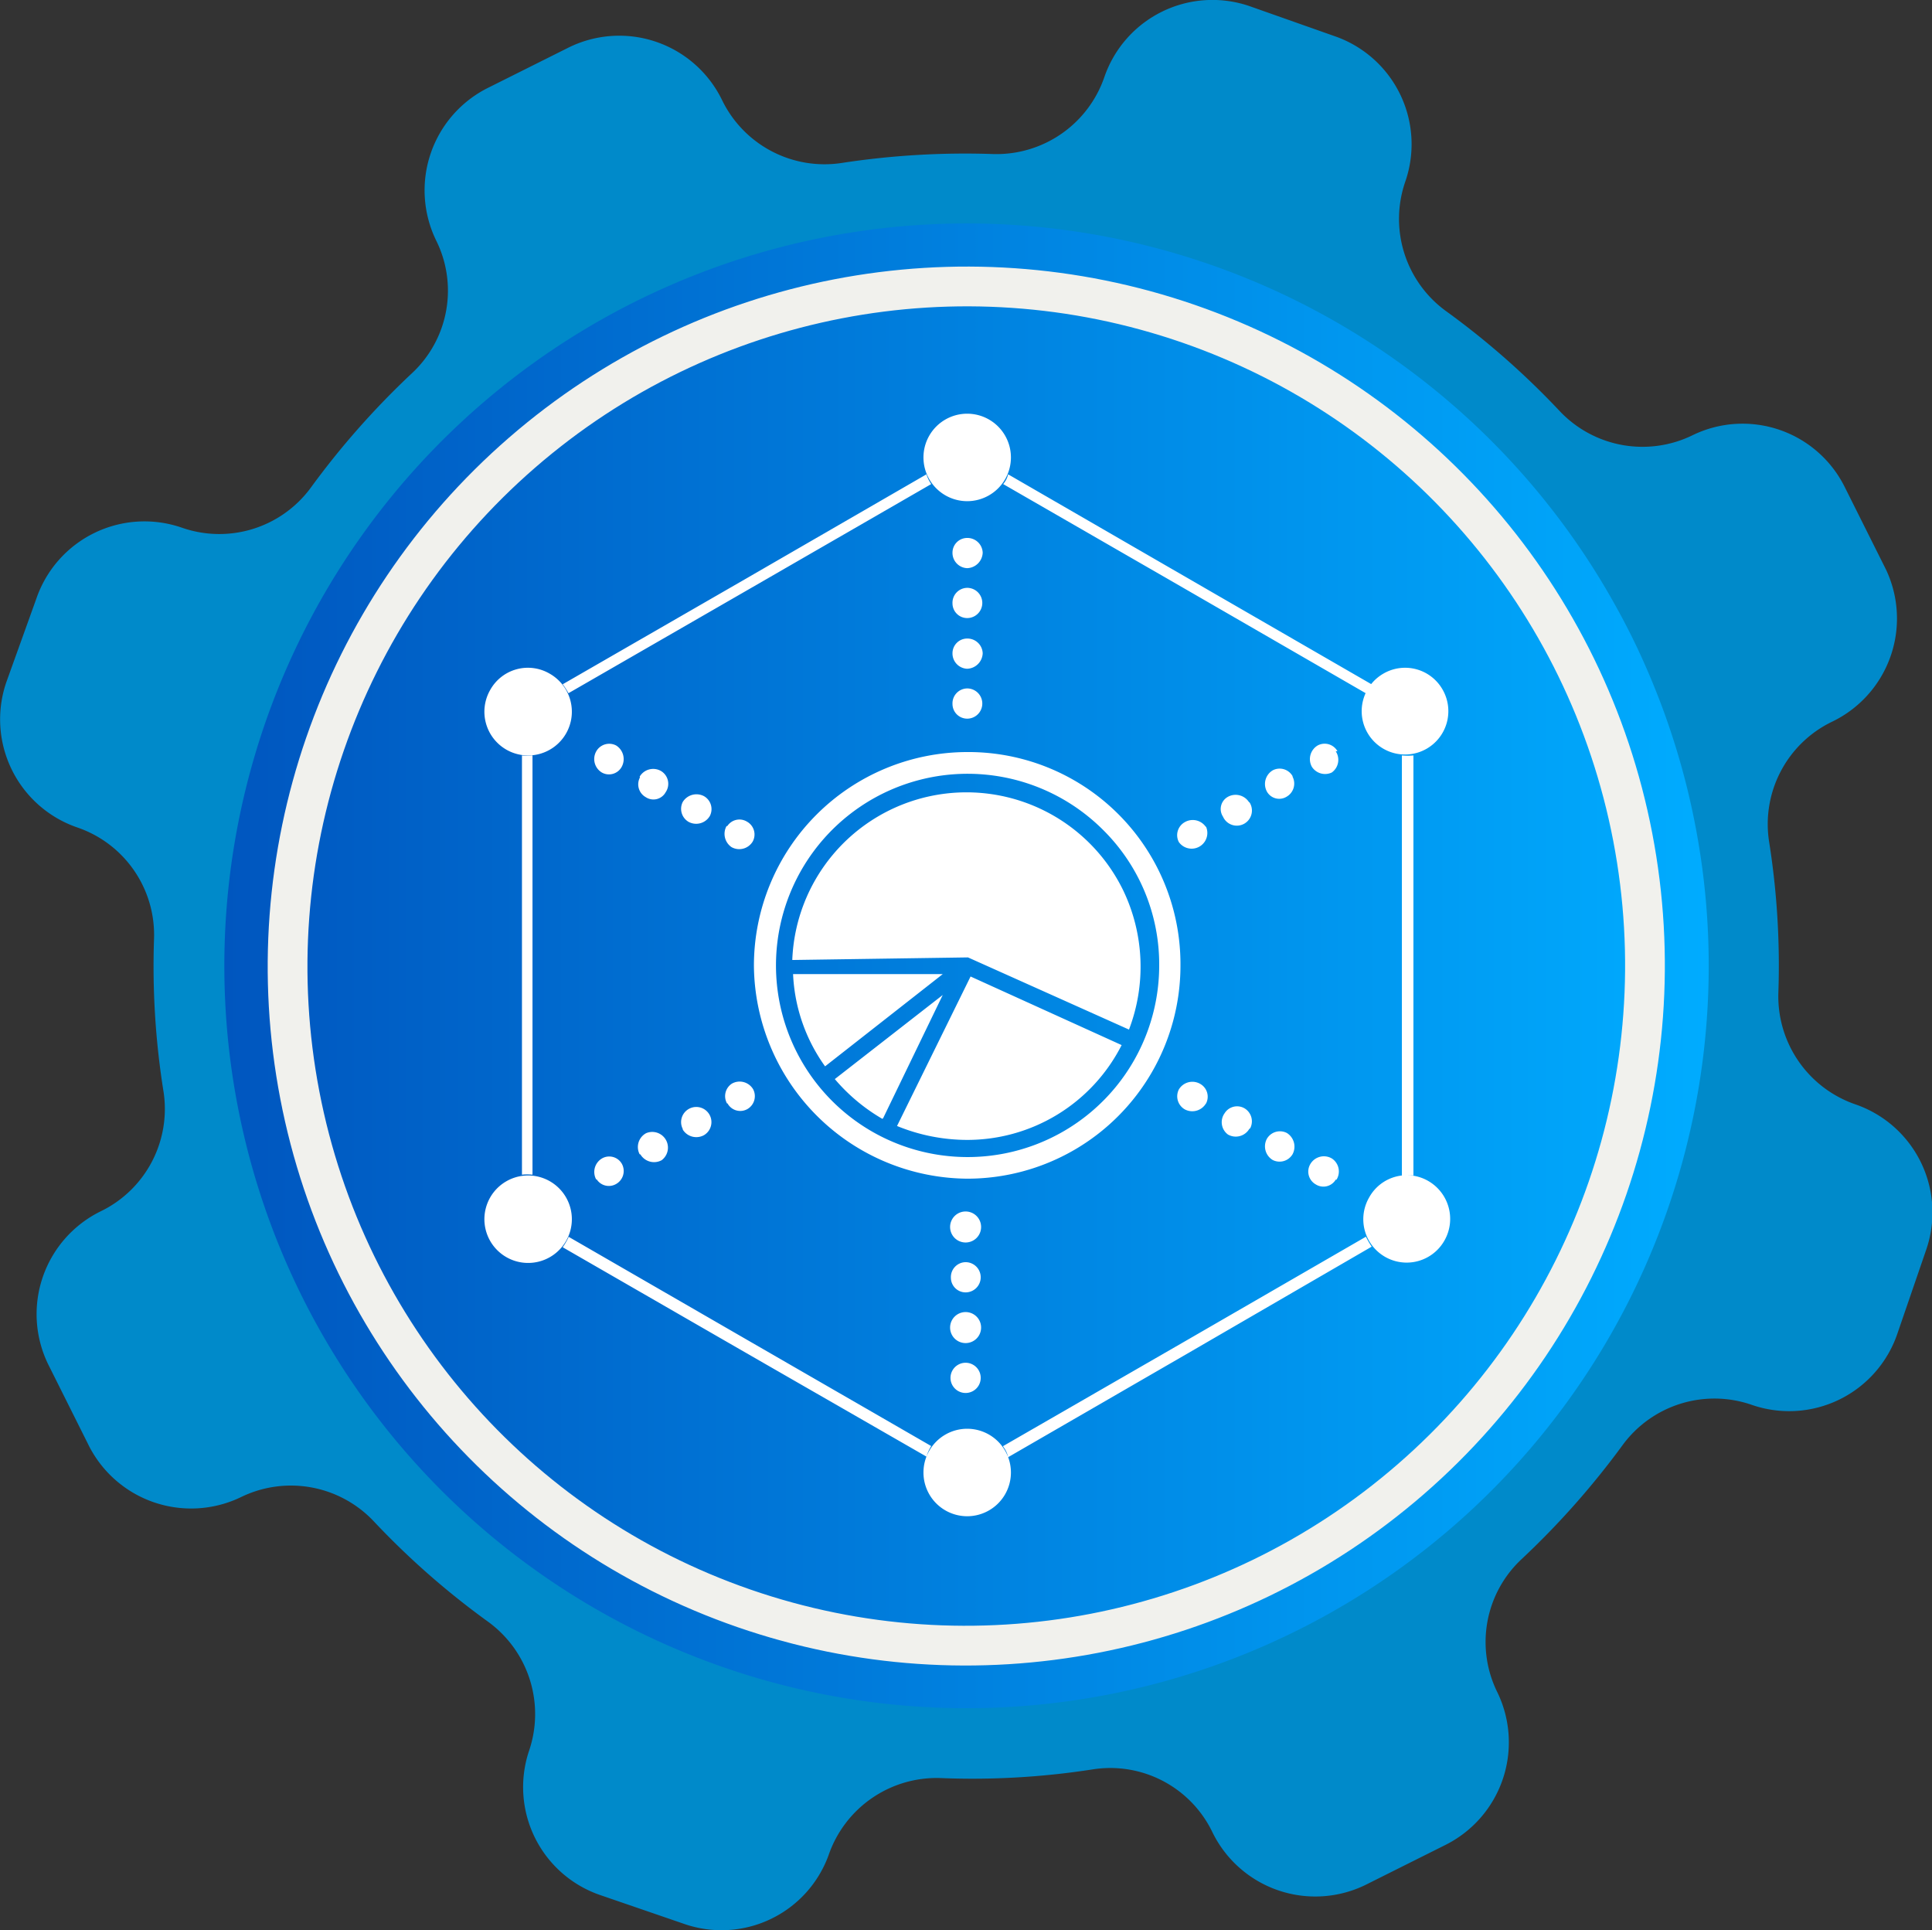 <svg id="Layer_1" data-name="Layer 1" xmlns="http://www.w3.org/2000/svg" xmlns:xlink="http://www.w3.org/1999/xlink" viewBox="0 0 97.2 97.1"><rect x="0" y="0" width="97.2" height="97.1" fill="#333333" stroke="none"/><defs><style>.cls-1{fill:#008aca;}.cls-2{fill:url(#linear-gradient);}.cls-3{fill:none;stroke:#f1f1ed;stroke-miterlimit:10;stroke-width:2px;}.cls-4{fill:#fff;}</style><linearGradient id="linear-gradient" x1="37.07" y1="589.27" x2="111.77" y2="589.27" gradientTransform="translate(-25.77 -540.69)" gradientUnits="userSpaceOnUse"><stop offset="0" stop-color="#0056bf"/><stop offset="1" stop-color="#00acff"/></linearGradient></defs><path class="cls-1" d="M94.83,28.54l-2-4a5.74,5.74,0,0,0-7.67-2.65h0a5.73,5.73,0,0,1-6.68-1.2,40.29,40.29,0,0,0-5.77-5.07,5.73,5.73,0,0,1-2-6.51h0a5.75,5.75,0,0,0-3.59-7.3h0L62.87.31a5.75,5.75,0,0,0-7.31,3.57h0A5.74,5.74,0,0,1,50,7.75a41,41,0,0,0-7.67.45,5.73,5.73,0,0,1-6-3.16h0A5.75,5.75,0,0,0,28.59,2.4l-4,2a5.76,5.76,0,0,0-2.65,7.69h0a5.67,5.67,0,0,1-1.21,6.68,41.13,41.13,0,0,0-5.1,5.77,5.71,5.71,0,0,1-6.49,2h0a5.75,5.75,0,0,0-7.31,3.57h0L.32,34.31a5.75,5.75,0,0,0,3.56,7.31h0a5.71,5.71,0,0,1,3.87,5.59,39.91,39.91,0,0,0,.48,7.72,5.72,5.72,0,0,1-3.16,6h0a5.76,5.76,0,0,0-2.65,7.69h0l2,4a5.77,5.77,0,0,0,7.7,2.69h0a5.73,5.73,0,0,1,6.67,1.2,40.29,40.29,0,0,0,5.77,5.07,5.74,5.74,0,0,1,2.05,6.51h0a5.74,5.74,0,0,0,3.54,7.22h0l4.25,1.46a5.73,5.73,0,0,0,7.29-3.46h0a5.75,5.75,0,0,1,5.62-3.87A39.38,39.38,0,0,0,55,89a5.7,5.7,0,0,1,6,3.17h0a5.76,5.76,0,0,0,7.69,2.65h0l4-2a5.77,5.77,0,0,0,2.64-7.7h0a5.7,5.7,0,0,1,1.21-6.68,41.2,41.2,0,0,0,5.11-5.77,5.73,5.73,0,0,1,6.49-2h0a5.75,5.75,0,0,0,7.31-3.56l1.46-4.25a5.75,5.75,0,0,0-3.57-7.31h0a5.75,5.75,0,0,1-3.87-5.6A39.77,39.77,0,0,0,89,42.31a5.72,5.72,0,0,1,3.16-6h0a5.76,5.76,0,0,0,2.73-7.65Z" transform="translate(0 0)"/><path class="cls-2" d="M34,14.23A37.34,37.34,0,1,0,83,34a35.12,35.12,0,0,0-1.7-3.49A37.32,37.32,0,0,0,34,14.23Z" transform="translate(0 0)"/><ellipse class="cls-3" cx="48.62" cy="48.59" rx="34.19" ry="34.14" transform="translate(-13.2 78.66) rotate(-70.92)"/><path class="cls-4" d="M48.66,37.83A10.67,10.67,0,0,1,59.39,48.57,10.72,10.72,0,0,1,48.66,59.29,10.81,10.81,0,0,1,37.93,48.57,10.75,10.75,0,0,1,48.66,37.83ZM47.43,49H39.9a8.6,8.6,0,0,0,1.61,4.64Zm9,3.57-7.6-3.45-3.7,7.52a9.33,9.33,0,0,0,3.49.7,8.71,8.71,0,0,0,7.81-4.77Zm.37-.78a8.87,8.87,0,0,0-.29-7,8.77,8.77,0,0,0-16.65,3.5l8.84-.13ZM44.43,56.25l3-6.2L42,54.28a9.15,9.15,0,0,0,2.39,2Zm6.29-32.39,9.17,5.3L69,34.42a4.82,4.82,0,0,0-.29.45L59.6,29.61l-9.13-5.26a1.14,1.14,0,0,0,.25-.49Zm-3.87.49-9.12,5.26L28.6,34.87a3.39,3.39,0,0,0-.29-.45l9.13-5.26,9.17-5.3a1.86,1.86,0,0,0,.24.49ZM26.79,38V59.09a2.32,2.32,0,0,0-.53,0V38a2.32,2.32,0,0,0,.53,0ZM28.6,62.21l9.13,5.27,9.12,5.26a2.14,2.14,0,0,0-.24.53L37.44,68l-9.13-5.26a3.22,3.22,0,0,0,.29-.5ZM50.47,72.74l9.13-5.26,9.12-5.27a4.29,4.29,0,0,0,.29.5L59.89,68l-9.17,5.3a1.3,1.3,0,0,0-.25-.53ZM70.53,59.09V38a3,3,0,0,0,.58,0V59.13a3,3,0,0,0-.58,0ZM48.66,20.81a2.2,2.2,0,1,1,0,4.4,2.2,2.2,0,0,1,0-4.4Zm24,41.61a2.18,2.18,0,1,1-3.78-2.18,2.16,2.16,0,0,1,3-.82,2.2,2.2,0,0,1,.78,3Zm-24,13.85a2.2,2.2,0,0,1,0-4.4,2.2,2.2,0,1,1,0,4.4Zm-24-13.85a2.2,2.2,0,1,1,3,.82,2.2,2.2,0,0,1-3-.82Zm0-27.71a2.17,2.17,0,0,1,3-.82,2.2,2.2,0,1,1-3,.82ZM30,37.79a.75.75,0,0,1,1-.29.81.81,0,0,1,.28,1.07.73.73,0,0,1-1,.29A.79.79,0,0,1,30,37.79Zm2.18,1.28a.79.79,0,0,1,1.07-.29.75.75,0,0,1,.24,1.07.7.7,0,0,1-1,.25.74.74,0,0,1-.29-1Zm2.17,1.27a.81.81,0,0,1,1.07-.29.75.75,0,0,1,.29,1,.8.8,0,0,1-1.07.29.76.76,0,0,1-.29-1Zm2.23,1.23a.73.73,0,0,1,1-.24.74.74,0,0,1,.29,1,.79.79,0,0,1-1.07.28.81.81,0,0,1-.24-1.07ZM30,59.34a.79.79,0,0,1,.29-1.07.73.73,0,0,1,1,.28.75.75,0,0,1-.28,1,.73.73,0,0,1-1-.24Zm2.18-1.28A.79.79,0,0,1,32.51,57a.79.79,0,0,1,.78,1.36.8.8,0,0,1-1.07-.29Zm2.17-1.27a.76.76,0,0,1,.29-1,.76.76,0,1,1,.78,1.31.8.8,0,0,1-1.07-.28Zm2.23-1.28a.75.75,0,0,1,.24-1,.79.79,0,0,1,1.07.28.75.75,0,0,1-.29,1,.73.73,0,0,1-1-.29Zm12,14.56a.76.76,0,0,1,0-1.52.76.76,0,1,1,0,1.52Zm0-2.51a.78.78,0,0,1,0-1.56.78.78,0,0,1,0,1.56Zm0-2.55a.74.74,0,0,1-.74-.74.75.75,0,0,1,.74-.78.76.76,0,1,1,0,1.52Zm0-2.51a.78.78,0,0,1,0-1.56.78.78,0,0,1,0,1.56Zm18.62-3.16a.72.72,0,0,1-1,.24.74.74,0,0,1-.29-1A.79.79,0,0,1,67,58.27a.78.78,0,0,1,.24,1.07Zm-2.17-1.28a.76.76,0,0,1-1,.29.8.8,0,0,1-.29-1.07.76.76,0,0,1,1-.29.81.81,0,0,1,.29,1.07Zm-2.18-1.27a.79.79,0,0,1-1.07.28A.77.77,0,0,1,61.61,56a.74.74,0,0,1,1-.25.76.76,0,0,1,.29,1Zm-2.18-1.28a.8.8,0,0,1-1.07.29.76.76,0,0,1-.29-1,.79.79,0,0,1,1.07-.28.74.74,0,0,1,.29,1Zm11.92-20.8a2.18,2.18,0,1,1-3-.82,2.17,2.17,0,0,1,3,.82Zm-5.39,3.08A.78.78,0,0,1,67,38.86.79.79,0,0,1,66,38.57a.8.8,0,0,1,.29-1.07.74.74,0,0,1,1,.29Zm-2.17,1.28a.76.76,0,0,1-.29,1,.71.71,0,0,1-1-.25.8.8,0,0,1,.29-1.07.75.75,0,0,1,1,.29Zm-2.18,1.27a.76.76,0,1,1-1.32.74.7.7,0,0,1,.25-1,.8.8,0,0,1,1.07.29Zm-2.18,1.23a.79.79,0,0,1-1.36.79.75.75,0,0,1,.29-1,.8.8,0,0,1,1.07.24ZM48.66,27.06a.77.77,0,0,1,.78.74.81.81,0,0,1-.78.78.77.77,0,0,1-.74-.78.74.74,0,0,1,.74-.74Zm0,2.51a.76.76,0,1,1,0,1.52.74.74,0,0,1-.74-.74.75.75,0,0,1,.74-.78Zm0,2.55a.77.77,0,0,1,.78.74.81.81,0,0,1-.78.78.77.77,0,0,1-.74-.78.74.74,0,0,1,.74-.74Zm0,2.51a.76.76,0,1,1,0,1.52.74.74,0,0,1-.74-.74.75.75,0,0,1,.74-.78Zm6.83,7.11a9.64,9.64,0,1,0,2.83,6.83,9.51,9.51,0,0,0-2.83-6.83Z" transform="translate(0 0)"/></svg>